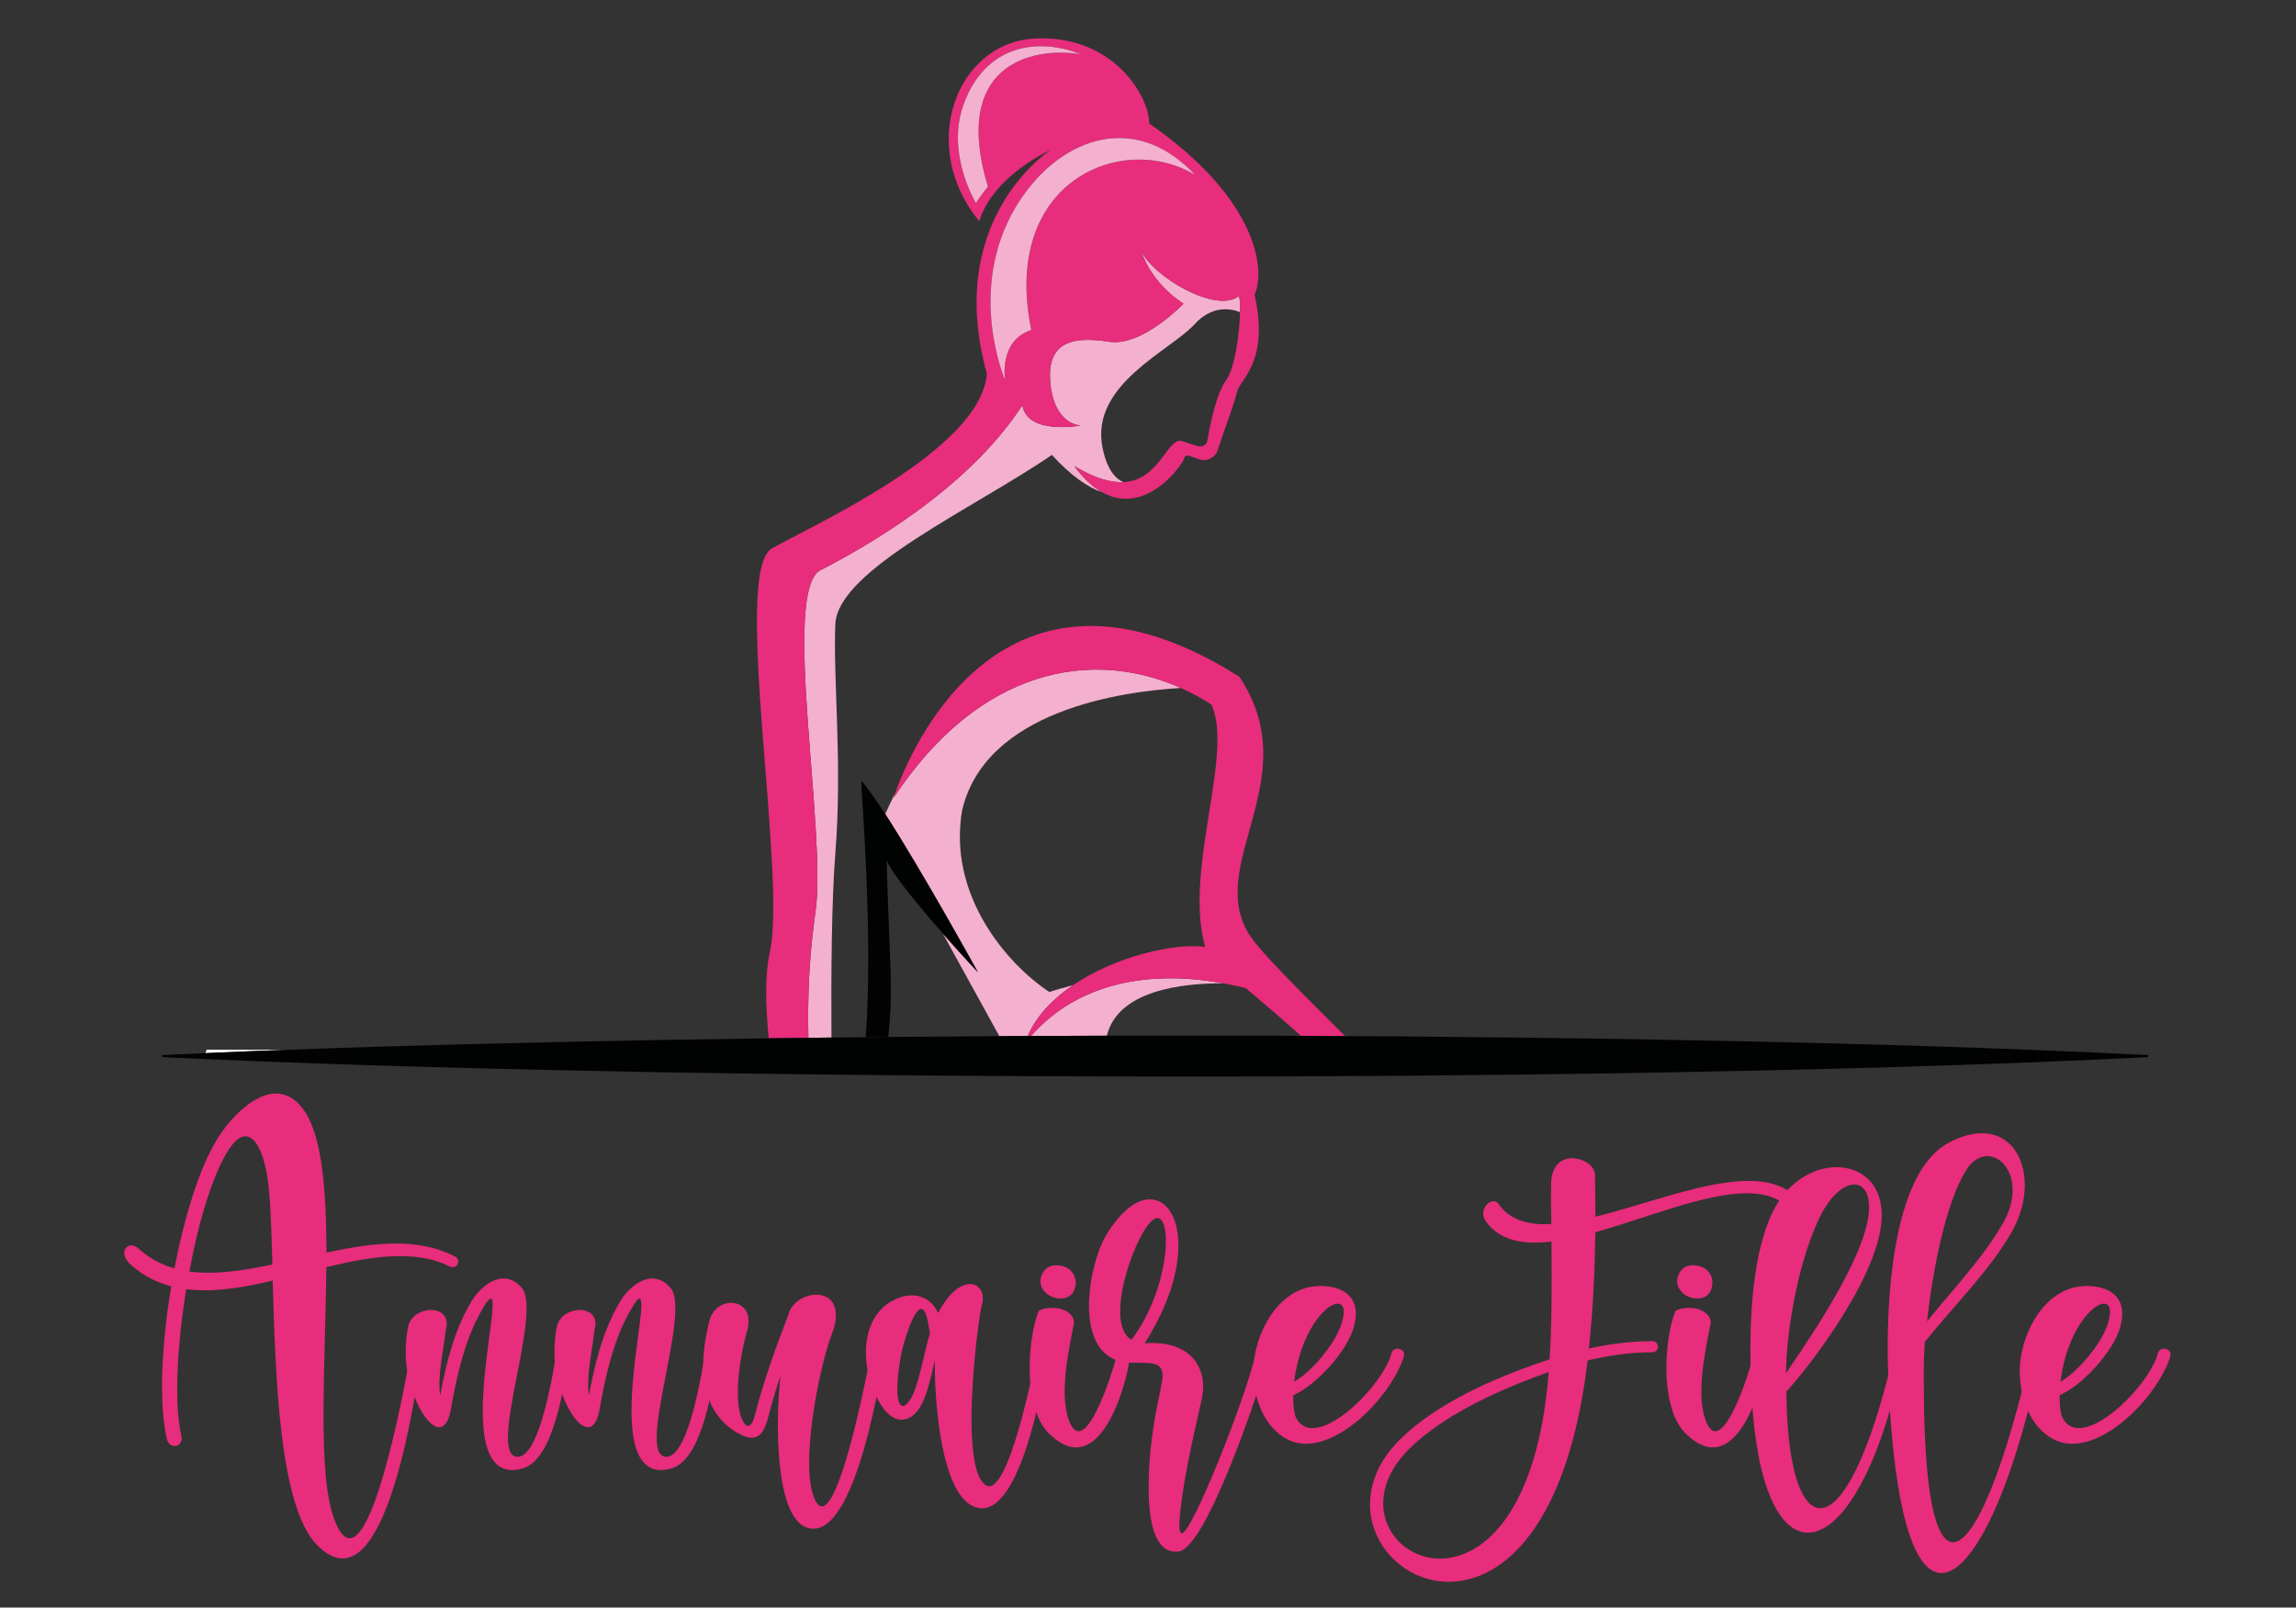 <?xml version="1.0" encoding="utf-8"?>
<!-- Generator: Adobe Illustrator 16.0.0, SVG Export Plug-In . SVG Version: 6.00 Build 0)  -->
<!DOCTYPE svg PUBLIC "-//W3C//DTD SVG 1.1//EN" "http://www.w3.org/Graphics/SVG/1.1/DTD/svg11.dtd">
<svg version="1.1" id="Calque_1" xmlns:x="http://ns.adobe.com/Extensibility/1.0/" xmlns:i="http://ns.adobe.com/AdobeIllustrator/10.0/" xmlns:graph="http://ns.adobe.com/Graphs/1.0/"
	 xmlns="http://www.w3.org/2000/svg" xmlns:xlink="http://www.w3.org/1999/xlink" x="0px" y="0px" width="114.25px" height="80px"
	 viewBox="0 0 114.25 80" enable-background="new 0 0 114.25 80" xml:space="preserve">
<rect x="0" y="0" width="114.25" height="80" fill="#333333" stroke="none"/>
<path fill="none" d="M59.445,16.134c-1.197,1.317-5.188,2.993-4.589,6.105c0.206,1.069,0.609,1.564,1.046,1.754
	c1.849-0.092,2.177-2.314,2.958-2.03c0.359,0.131,0.609,0.205,0.783,0.246c0.202,0.048,0.401-0.081,0.436-0.285
	c0.118-0.697,0.437-2.329,0.927-2.991c0.447-0.603,0.672-2.356,0.7-3.4C61.266,15.361,60.325,15.167,59.445,16.134z"/>
<path fill="none" d="M-82.533-78.553c2,0.093,3.76-0.196,3.896-0.221c-0.57-1.286-1.779-3.668-3.63-6.708
	c-1.933,0.048-3.866,0.088-5.798,0.122c-0.93,0.019-1.86,0.031-2.791,0.045c0.291,0.614,1.053,2.069,2.715,4.488
	C-86.96-79.109-84.439-78.642-82.533-78.553z"/>
<path fill="none" d="M-93.868-74.702c1.284,0,2.915-0.272,5.056-0.924l0.113-0.033l-0.066,0.081
	c0.244-0.208,0.479-0.429,0.703-0.661c0.295-0.307,0.655-0.565,1.063-0.785c-1.84-0.394-3.229-2.471-4.092-4.22
	c-0.908-1.839-1.428-3.677-1.527-4.046c-1.501,0.018-3.001,0.032-4.502,0.046l-4.529,0.023c-0.053,0-0.105,0-0.157,0
	c0.653,2.019,2.294,6.932,3.118,8.014C-97.648-75.84-96.488-74.702-93.868-74.702z"/>
<path fill="none" d="M-109.938-74.874c0.138,0.927,0.572,1.654,1.292,2.165c0.943,0.673,2.389,0.958,4.238,0.848
	c1.743-0.744,3.5-1.667,5.408-1.639c-0.498-0.371-0.967-0.882-1.404-1.533c-0.758-1.128-1.424-2.674-1.978-4.597
	c-0.63-2.184-0.971-4.368-1.129-5.588c-0.89,0.002-1.778,0.005-2.667,0.002c-0.916-0.001-1.833-0.003-2.75-0.006
	C-109.355-82.995-110.325-77.472-109.938-74.874z"/>
<path fill="none" d="M46.91,46.448c-1.114-1.271-2.415-2.833-2.791-3.619c0.153,5.46,0.347,6.218,0.083,8.774
	c1.839-0.016,3.679-0.029,5.519-0.04l-0.002-0.019L46.91,46.448z"/>
<path fill="none" d="M60.869,48.934c-2.062-0.009-5.239,0.354-5.792,2.608c0.799-0.002,1.601-0.005,2.402-0.005
	c2.06-0.006,4.118,0.005,6.176,0.005l1.083,0.009c-0.896-0.8-1.816-1.592-2.752-2.377C61.606,49.077,61.233,49.001,60.869,48.934z"
	/>
<path fill="none" d="M59.967,47.122c-1.075-3.851,1.45-9.596,0.314-12.059c-0.488-0.315-0.999-0.591-1.525-0.827
	c-2.943,0.175-9.71,1.116-10.88,6.087c-0.722,4.183,2.186,7.614,4.335,9.04c0.368-0.114,0.765-0.229,1.184-0.339
	C55.556,47.561,58.505,46.914,59.967,47.122z"/>
<path fill="none" d="M-117.643-72.102c0.383,0.539,1.293,0.718,3.008,0.934c0.795-0.185,1.614-0.408,2.522-0.458
	c-0.011-0.018-0.022-0.035-0.032-0.054c-0.611-1.11-0.46-3.845,0.447-8.126c0.478-2.26,1.053-4.373,1.348-5.421
	c-1.32-0.006-2.64-0.014-3.96-0.024c-0.688,1.856-2.521,6.913-3.199,9.967C-117.903-73.51-118.016-72.63-117.643-72.102z"/>
<path fill="none" d="M-124.123-74.656c0.326,3.065,2.034-0.301,4.016,2.033c0.296-2.537,3.565-10.909,4.249-12.642
	c-1.69-0.016-3.381-0.035-5.071-0.059C-121.795-83.437-124.419-77.438-124.123-74.656z"/>
<path fill="#F4B0CF" d="M-86.899-77.076c2.386-1.229,6.235-1.176,7.708-1.447c0.129-0.053,0.236-0.101,0.322-0.14
	c-0.572,0.082-2.039,0.26-3.664,0.183c-1.924-0.09-4.469-0.563-5.667-2.305c-1.69-2.46-2.452-3.928-2.733-4.528
	c-0.537,0.008-1.074,0.015-1.611,0.022c0.111,0.405,0.627,2.21,1.518,4.016C-90.156-79.515-88.754-77.415-86.899-77.076z"/>
<path fill="#E6E7E9" d="M-87-77.024c0.033-0.018,0.066-0.035,0.101-0.052c-1.854-0.339-3.257-2.438-4.128-4.199
	c-0.891-1.806-1.406-3.61-1.518-4.016c-0.025,0-0.05,0-0.074,0.001c0.1,0.369,0.619,2.207,1.527,4.046
	C-90.229-79.495-88.84-77.418-87-77.024z"/>
<path fill="#E6E7E9" d="M-82.533-78.48c1.625,0.077,3.092-0.101,3.664-0.183c-0.086,0.039-0.193,0.087-0.322,0.14
	c0.296-0.054,0.496-0.122,0.57-0.216c-0.005-0.01-0.01-0.022-0.016-0.034c-0.137,0.024-1.896,0.313-3.896,0.221
	c-1.906-0.089-4.427-0.557-5.607-2.273c-1.662-2.419-2.424-3.874-2.715-4.488c-0.027,0-0.053,0.001-0.078,0.001
	c0.281,0.601,1.043,2.068,2.733,4.528C-87.002-79.043-84.457-78.57-82.533-78.48z"/>
<path fill="#F4B0CF" d="M-100.345-75.072c0.458,0.681,0.95,1.205,1.472,1.575c0.254,0.009,0.508,0.035,0.766,0.081
	c3.611,0.643,6.736-0.108,9.042-1.916c0.053-0.063,0.106-0.125,0.16-0.189c-2.952,0.887-5.079,1.106-6.687,0.688
	c-1.429-0.37-2.295-1.199-3.156-2.331c-0.832-1.094-2.486-6.049-3.135-8.057c-0.519,0.001-1.035,0.002-1.555,0.003
	c0.158,1.22,0.499,3.395,1.127,5.569C-101.76-77.733-101.098-76.194-100.345-75.072z"/>
<path fill="#E6E7E9" d="M-100.404-75.033c0.438,0.651,0.906,1.162,1.404,1.533c0.042,0.001,0.085,0.001,0.127,0.003
	c-0.521-0.37-1.014-0.895-1.472-1.575c-0.753-1.122-1.415-2.661-1.966-4.576c-0.628-2.175-0.969-4.35-1.127-5.569
	c-0.024,0-0.049,0-0.073,0c0.158,1.22,0.499,3.404,1.129,5.588C-101.828-77.707-101.162-76.161-100.404-75.033z"/>
<path fill="#E6E7E9" d="M-95.592-74.833c1.607,0.418,3.734,0.198,6.687-0.688c-0.054,0.064-0.107,0.127-0.16,0.189
	c0.101-0.081,0.202-0.162,0.3-0.246l0.066-0.081l-0.113,0.033c-2.141,0.651-3.771,0.924-5.056,0.924c-2.62,0-3.78-1.138-4.821-2.505
	c-0.824-1.082-2.465-5.995-3.118-8.014c-0.024,0-0.051,0-0.075,0c0.648,2.008,2.303,6.963,3.135,8.057
	C-97.887-76.032-97.021-75.203-95.592-74.833z"/>
<path fill="#F4B0CF" d="M-112.082-71.714c0.016,0.029,0.033,0.059,0.051,0.085c0.743-0.03,1.546,0.06,2.445,0.389
	c1.725,0.629,3.344,0.146,4.967-0.532c-1.77,0.082-3.134-0.21-4.07-0.876c-0.735-0.523-1.18-1.269-1.32-2.215
	c-0.389-2.603,0.578-8.12,1.009-10.358c-0.425-0.002-0.849-0.003-1.272-0.005C-110.979-82.727-113.316-73.961-112.082-71.714z"/>
<path fill="#E6E7E9" d="M-112.145-71.68c0.01,0.019,0.021,0.036,0.032,0.054c0.027-0.001,0.055-0.003,0.082-0.003
	c-0.018-0.026-0.035-0.056-0.051-0.085c-1.235-2.247,1.103-11.013,1.808-13.513c-0.025,0-0.051,0-0.076,0
	c-0.295,1.048-0.87,3.161-1.348,5.421C-112.605-75.524-112.756-72.79-112.145-71.68z"/>
<path fill="#E6E7E9" d="M-110.01-74.863c0.141,0.946,0.585,1.691,1.32,2.215c0.937,0.666,2.301,0.958,4.07,0.876
	c0.071-0.03,0.141-0.061,0.211-0.089c-1.85,0.11-3.295-0.175-4.238-0.848c-0.72-0.511-1.154-1.238-1.292-2.165
	c-0.387-2.598,0.583-8.121,1.011-10.348c-0.024,0-0.049,0-0.073,0C-109.432-82.983-110.398-77.466-110.01-74.863z"/>
<path fill="#E6E7E9" d="M-120.042-72.544c0.239-2.42,3.61-11.065,4.263-12.72c-0.026,0-0.052-0.001-0.079-0.001
	c-0.684,1.732-3.953,10.104-4.249,12.642C-120.085-72.599-120.063-72.571-120.042-72.544z"/>
<path fill="#E6E7E9" d="M-117.702-72.061c0.384,0.542,1.251,0.731,2.86,0.939c0.069-0.016,0.137-0.031,0.207-0.047
	c-1.714-0.216-2.625-0.395-3.008-0.934c-0.373-0.528-0.26-1.408,0.134-3.183c0.678-3.054,2.51-8.11,3.199-9.967
	c-0.025-0.001-0.052-0.001-0.077-0.001c-0.696,1.878-2.516,6.907-3.192,9.95C-117.979-73.505-118.091-72.61-117.702-72.061z"/>
<path fill="#F4B0CF" d="M-126.942-72.351c0.926,1.11,4.86-1.39,8.1,0.692c1.479,0.951,2.717,0.822,4,0.537
	c-1.609-0.208-2.476-0.397-2.86-0.939c-0.39-0.55-0.277-1.444,0.122-3.241c0.676-3.043,2.497-8.072,3.192-9.95
	c-0.464-0.003-0.928-0.007-1.392-0.012c-0.653,1.654-4.024,10.3-4.263,12.72c-0.021-0.027-0.043-0.055-0.064-0.079
	c-1.982-2.334-3.69,1.032-4.016-2.033c-0.296-2.781,2.328-8.78,3.194-10.667c-0.495-0.007-0.988-0.014-1.482-0.021
	c-0.702,1.603-2.315,5.324-3.142,7.486C-126.496-75.395-127.867-73.462-126.942-72.351z"/>
<path fill="#F4B0CF" d="M60.869,48.934c-4.18-0.764-7.495,0.257-9.563,2.621c1.258-0.006,2.514-0.01,3.771-0.013
	C55.63,49.287,58.807,48.925,60.869,48.934z"/>
<path fill="#F4B0CF" d="M46.91,46.448l2.808,5.097l0.002,0.019c0.474-0.002,0.946-0.006,1.421-0.009
	c0.437-1.013,1.263-1.856,2.254-2.53c-0.419,0.109-0.816,0.225-1.184,0.339c-2.149-1.426-5.057-4.856-4.335-9.04
	c1.17-4.971,7.937-5.913,10.88-6.087c-4.431-1.982-10.029-0.994-14.291,5.467c0,0,0.028-0.092,0.086-0.254
	c-0.217,0.437-0.387,0.804-0.501,1.063c1.843,2.848,4.614,7.874,4.614,7.874S47.855,47.521,46.91,46.448z"/>
<path fill="#F4B0CF" d="M53.461,23.196c1.032,0.619,1.821,0.828,2.44,0.797c-0.437-0.19-0.84-0.686-1.046-1.754
	c-0.599-3.112,3.392-4.788,4.589-6.105c0.88-0.967,1.821-0.772,2.261-0.601c0.011-0.433-0.012-0.743-0.068-0.798
	c-1.104,0.883-4.261-0.948-4.862-2.274c0.537,1.705,2.115,2.652,2.115,2.652s-2.052,2.146-3.692,1.894
	c-1.642-0.252-3.125-0.125-2.936,2.021c0.188,2.146,1.515,2.146,1.515,2.146s-2.652,0.505-2.905-1.01
	c-2.778,4.293-8.081,7.198-10.039,8.207c-1.957,1.01,0.316,13.005-0.252,16.984c-0.299,2.099-0.405,4.091-0.356,6.292
	c0.384-0.004,0.767-0.01,1.149-0.014c-0.02-3.034,0.004-6.791,0.193-9.162c0.359-4.51-0.12-8.7,0-11.413
	c0.12-2.712,6.944-5.787,10.775-8.419c0.975,1.064,1.806,1.617,2.499,1.859C54.394,24.245,53.927,23.83,53.461,23.196z"/>
<path fill="#E72D7B" d="M-78.637-78.773c0.006,0.012,0.011,0.024,0.016,0.034c-0.074,0.094-0.274,0.162-0.57,0.216
	c-1.473,0.271-5.322,0.218-7.708,1.447c-0.034,0.017-0.067,0.034-0.101,0.052c-0.407,0.22-0.768,0.479-1.063,0.785
	c-0.225,0.232-0.459,0.453-0.703,0.661c-0.098,0.084-0.199,0.165-0.3,0.246c-2.306,1.808-5.431,2.559-9.042,1.916
	c-0.258-0.046-0.512-0.072-0.766-0.081c-0.042-0.002-0.085-0.002-0.127-0.003c-1.908-0.028-3.665,0.895-5.408,1.639
	c-0.07,0.028-0.14,0.059-0.211,0.089c-1.623,0.678-3.242,1.161-4.967,0.532c-0.898-0.329-1.702-0.419-2.445-0.389
	c-0.027,0-0.055,0.002-0.082,0.003c-0.909,0.05-1.727,0.273-2.522,0.458c-0.069,0.016-0.138,0.031-0.207,0.047
	c-1.283,0.285-2.521,0.414-4-0.537c-3.24-2.082-7.173,0.418-8.1-0.692c-0.925-1.111,0.446-3.044,1.389-5.508
	c0.827-2.162,2.44-5.884,3.142-7.486c-0.088-0.002-0.176-0.003-0.264-0.004c-2.22,3.071-4.992,9.314-5.818,10.775
	c-0.902,1.598,1.25,4.79,5.485,3.541c4.235-1.25,5.068,3.333,7.984,1.805c2.916-1.527,3.749-0.624,8.471-0.069
	c4.721,0.557,5.299-3.008,8.631-2.361c3.332,0.648,8.794,0.279,11.201-3.055c2.406-3.331,8.608-0.555,10.459-3.701
	c-1.071-2.403-2.402-4.792-3.891-7.123c-0.705,0.021-1.41,0.039-2.114,0.056C-80.416-82.441-79.207-80.06-78.637-78.773z"/>
<path fill="#E72D7B" d="M58.756,34.236c0.526,0.236,1.037,0.512,1.525,0.827c1.135,2.462-1.39,8.208-0.314,12.059
	c-1.461-0.208-4.411,0.438-6.571,1.902c-0.991,0.674-1.817,1.518-2.254,2.53c0.055,0,0.109,0,0.164,0
	c2.068-2.364,5.384-3.385,9.563-2.621c0.365,0.067,0.737,0.144,1.117,0.24c0.937,0.785,1.856,1.577,2.752,2.377l2.194,0.011
	c-2.426-2.415-4.14-4.129-4.695-4.944c-2.398-3.535,2.841-7.829-0.567-12.942c-11.846-7.491-16.455,3.899-17.118,5.774
	c-0.058,0.163-0.086,0.254-0.086,0.254C48.727,33.242,54.326,32.254,58.756,34.236z"/>
<path fill="#E72D7B" d="M40.226,51.646c-0.048-2.201,0.057-4.193,0.356-6.292c0.569-3.979-1.704-15.974,0.252-16.984
	c1.958-1.009,7.261-3.914,10.039-8.207c0.252,1.515,2.905,1.01,2.905,1.01s-1.327,0-1.515-2.146
	c-0.189-2.146,1.294-2.273,2.936-2.021c1.64,0.252,3.692-1.894,3.692-1.894s-1.579-0.947-2.115-2.652
	c0.601,1.326,3.757,3.157,4.862,2.274c0.056,0.055,0.079,0.366,0.068,0.798c-0.028,1.043-0.252,2.797-0.7,3.4
	c-0.49,0.662-0.81,2.294-0.927,2.991c-0.035,0.205-0.234,0.333-0.436,0.285c-0.174-0.041-0.424-0.115-0.783-0.246
	c-0.782-0.284-1.109,1.938-2.958,2.03c-0.619,0.031-1.408-0.178-2.44-0.797c0.465,0.633,0.932,1.049,1.38,1.301
	c2.174,1.221,4.003-1.368,4.082-1.682c0.066-0.264,0.272-0.113,0.744,0.045c0.383,0.128,0.804-0.081,0.927-0.467
	c0.281-0.885,0.857-2.371,0.95-2.86c0.125-0.663,1.641-1.453,0.883-4.862c0.57-1.263,0.127-4.798-5.24-8.523
	c0-1.326-1.768-4.42-5.682-4.23c-3.916,0.189-5.857,5.35-2.778,9.091c0.694-2.273,3.535-3.536,3.535-3.536
	s-5.303,3.409-3.157,11.112c-0.252,3.787-8.713,7.576-10.701,8.712c-1.99,1.136,0.757,16.195-0.095,20.077
	c-0.256,1.166-0.22,2.608-0.058,4.296C38.911,51.662,39.569,51.654,40.226,51.646z M49.161,9.292c-0.24,0.27-0.599,0.81-0.599,0.81
	s-1.487-2.43-0.63-4.857c1.081-3.057,3.748-3.387,5.847-2.546C51.29,2.309,47.333,3.236,49.161,9.292z M50.537,10.314
	c1.976-3.323,5.813-4.955,8.943-1.601c-3.615-2.2-9.688,0.296-8.161,7.712c-1.639,0.523-1.304,2.498-1.304,2.498
	S48.077,14.451,50.537,10.314z"/>
<path fill="#010202" d="M44.119,42.829c0.376,0.786,1.677,2.349,2.791,3.619c0.945,1.073,1.755,1.938,1.755,1.938
	s-2.771-5.025-4.614-7.874c-0.485-0.747-0.906-1.345-1.195-1.661c0,0.648,0.604,7.627,0.223,12.765
	c0.375-0.004,0.748-0.011,1.123-0.013C44.466,49.047,44.271,48.289,44.119,42.829z"/>
<path fill="#FFFFFF" d="M10.279,52.237l-0.051,0.171c1.385-0.062,2.772-0.118,4.159-0.171H10.279z"/>
<path fill="#F4B0CF" d="M53.778,2.699c-2.1-0.84-4.767-0.51-5.847,2.546c-0.856,2.427,0.63,4.857,0.63,4.857s0.359-0.54,0.599-0.81
	C47.333,3.236,51.29,2.309,53.778,2.699z"/>
<path fill="#F4B0CF" d="M51.318,16.425c-1.527-7.417,4.546-9.912,8.161-7.712c-3.13-3.354-6.967-1.722-8.943,1.601
	c-2.46,4.137-0.522,8.609-0.522,8.609S49.679,16.948,51.318,16.425z"/>
<path fill="#010202" d="M57.479,53.573c2.06,0.008,4.118-0.005,6.176-0.006l6.178-0.032c4.117-0.038,8.234-0.08,12.353-0.155
	c8.236-0.148,16.47-0.36,24.708-0.773v-0.102c-1.997-0.1-3.991-0.188-5.989-0.268c-6.24-0.245-12.479-0.395-18.719-0.506
	c-4.119-0.074-8.236-0.116-12.353-0.156l-2.901-0.014l-2.194-0.011l-1.083-0.009c-2.059,0-4.117-0.011-6.176-0.005
	c-0.801,0-1.603,0.003-2.402,0.005c-1.258,0.003-2.514,0.007-3.771,0.013c-0.055,0-0.109,0-0.164,0
	c-0.475,0.003-0.947,0.007-1.421,0.009c-1.84,0.011-3.679,0.024-5.519,0.04c-0.375,0.002-0.748,0.009-1.123,0.013
	c-0.567,0.005-1.135,0.011-1.704,0.017c-0.382,0.004-0.765,0.01-1.149,0.014c-0.657,0.008-1.315,0.016-1.973,0.024
	c-1.827,0.025-3.655,0.053-5.481,0.084c-6.129,0.112-12.258,0.257-18.385,0.482c-1.386,0.053-2.773,0.109-4.159,0.171
	c-0.721,0.032-1.443,0.063-2.165,0.097v0.102c0.692,0.032,1.385,0.061,2.077,0.093c7.545,0.331,15.087,0.519,22.632,0.658
	C41.006,53.497,49.243,53.567,57.479,53.573z"/>
<path fill="#010202" d="M-88.064-86.565c-3.02-0.057-6.039-0.088-9.057-0.115l-4.529-0.023c-1.509-0.001-3.018-0.01-4.527-0.004
	c-6.038,0.004-12.076,0.055-18.113,0.159c-4.394,0.081-8.788,0.184-13.181,0.344c-1.644,0.061-3.288,0.128-4.933,0.206v0.073
	c6.038,0.288,12.076,0.438,18.114,0.55c0.538,0.01,1.077,0.019,1.616,0.027c0.088,0.001,0.176,0.002,0.264,0.004
	c0.494,0.008,0.987,0.015,1.482,0.021c1.69,0.023,3.381,0.043,5.071,0.059c0.026,0,0.052,0.001,0.079,0.001
	c0.464,0.005,0.928,0.009,1.392,0.012c0.025,0,0.052,0,0.077,0.001c1.32,0.011,2.641,0.019,3.96,0.024c0.025,0,0.051,0,0.076,0
	c0.424,0.002,0.848,0.003,1.272,0.005c0.024,0,0.049,0,0.073,0c0.917,0.003,1.834,0.005,2.75,0.006c0.889,0.003,1.777,0,2.667-0.002
	c0.024,0,0.049,0,0.073,0c0.52-0.001,1.036-0.002,1.555-0.003c0.024,0,0.051,0,0.075,0c0.052,0,0.104,0,0.157,0l4.529-0.023
	c1.501-0.014,3.001-0.028,4.502-0.046c0.024-0.001,0.049-0.001,0.074-0.001c0.537-0.008,1.074-0.015,1.611-0.022
	c0.025,0,0.051-0.001,0.078-0.001c0.931-0.014,1.861-0.026,2.791-0.045c1.932-0.034,3.865-0.074,5.798-0.122
	c0.704-0.017,1.409-0.035,2.114-0.056c3.4-0.095,6.801-0.217,10.2-0.389v-0.073c-1.552-0.078-3.104-0.146-4.655-0.206
	C-79.094-86.379-83.58-86.485-88.064-86.565z"/>
<g>
	<path fill="#E72D7B" d="M15.778,76.888c-1.87-1.897-2.069-8.261-2.208-13.162c-1.169,0.277-2.32,0.486-3.402,0.486
		c-0.303,0-0.607-0.018-0.9-0.053c-0.287,1.756-0.451,3.532-0.451,4.996c0,0.909,0.069,1.705,0.208,2.302
		c0.009,0.045,0.018,0.079,0.018,0.122c0,0.175-0.113,0.337-0.278,0.373l-0.078,0.009c-0.174,0-0.329-0.139-0.381-0.338
		c-0.165-0.702-0.243-1.61-0.243-2.625c0-1.505,0.165-3.255,0.459-4.987c-0.719-0.181-1.385-0.52-1.992-1.054
		c-0.251-0.219-0.346-0.437-0.346-0.609c0-0.215,0.156-0.371,0.355-0.371c0.112,0,0.243,0.052,0.364,0.164
		c0.537,0.485,1.135,0.797,1.775,0.979c0.51-2.614,1.273-5.09,2.165-6.493c0.563-0.9,1.749-2.209,2.891-2.209
		c0.503,0,1.004,0.253,1.438,0.9c0.866,1.298,1.065,3.983,1.074,7.015c1.177-0.251,2.338-0.45,3.455-0.45
		c1.038,0,2.026,0.174,2.926,0.639c0.121,0.046,0.173,0.159,0.173,0.262c0,0.043-0.009,0.086-0.026,0.121
		c-0.051,0.103-0.147,0.156-0.251,0.156c-0.043,0-0.087-0.009-0.121-0.026c-0.762-0.381-1.602-0.526-2.494-0.526
		c-1.16,0-2.407,0.242-3.671,0.553c-0.018,2.44-0.139,5.047-0.139,7.334c0,2.198,0.112,4.096,0.546,5.239
		c0.242,0.64,0.493,0.917,0.753,0.917c1.498,0,3.065-9.395,3.065-9.412c0.026-0.148,0.156-0.225,0.276-0.225
		c0.139,0,0.269,0.085,0.269,0.284l-0.009,0.096c-0.19,1.039-1.333,10.26-3.957,10.26C16.653,77.553,16.237,77.354,15.778,76.888z
		 M13.553,62.93c-0.044-1.854-0.104-3.429-0.251-4.372c-0.19-1.17-0.581-2.011-1.091-2.011c-0.243,0-0.511,0.192-0.797,0.616
		c-0.805,1.203-1.524,3.584-1.992,6.112c0.312,0.043,0.632,0.062,0.961,0.062C11.379,63.337,12.453,63.154,13.553,62.93z"/>
	<path fill="#E72D7B" d="M24.021,70.202c0-2.009,0.494-4.441,0.494-5.282c0-0.189-0.026-0.294-0.095-0.294
		c-0.069,0-0.19,0.139-0.381,0.459c-0.519,0.884-1.108,2.174-1.602,5.041c-0.112,0.632-0.329,0.9-0.58,0.9
		c-0.692,0-1.671-1.933-1.671-3.725c0-0.381,0.043-1.021,0.147-1.367c0.147-0.484,0.658-0.746,1.108-0.746
		c0.416,0,0.788,0.217,0.788,0.685c0,0.087-0.018,0.19-0.043,0.295c-0.104,0.883-0.32,1.904-0.32,2.727
		c0,0.192,0.008,0.365,0.035,0.52h0.008c0.477-2.605,1.057-3.818,1.567-4.684c0.329-0.536,0.952-1.108,1.584-1.108
		c0.313,0,0.632,0.14,0.918,0.484c0.164,0.201,0.225,0.556,0.225,1.006c0,1.714-0.927,4.848-0.927,6.424
		c0,0.589,0.13,0.96,0.485,0.96c1.135,0,1.792-4.414,1.958-5.333c0.025-0.147,0.147-0.234,0.285-0.234
		c0.208,0.026,0.347,0.14,0.347,0.33l-0.009,0.061c-0.259,1.463-0.735,5.352-2.372,5.766c-0.173,0.044-0.329,0.069-0.477,0.069
		C24.341,73.154,24.021,71.813,24.021,70.202z"/>
	<path fill="#E72D7B" d="M31.424,70.202c0-2.009,0.493-4.441,0.493-5.282c0-0.189-0.025-0.294-0.095-0.294s-0.191,0.139-0.381,0.459
		c-0.52,0.884-1.108,2.174-1.602,5.041c-0.113,0.632-0.329,0.9-0.581,0.9c-0.693,0-1.671-1.933-1.671-3.725
		c0-0.381,0.043-1.021,0.147-1.367c0.147-0.484,0.658-0.746,1.108-0.746c0.415,0,0.788,0.217,0.788,0.685
		c0,0.087-0.017,0.19-0.043,0.295c-0.104,0.883-0.32,1.904-0.32,2.727c0,0.192,0.009,0.365,0.035,0.52h0.009
		c0.477-2.605,1.056-3.818,1.567-4.684c0.329-0.536,0.953-1.108,1.584-1.108c0.312,0,0.632,0.14,0.918,0.484
		c0.164,0.201,0.225,0.556,0.225,1.006c0,1.714-0.927,4.848-0.927,6.424c0,0.589,0.13,0.96,0.485,0.96
		c1.134,0,1.792-4.414,1.956-5.333c0.026-0.147,0.147-0.234,0.286-0.234c0.208,0.026,0.346,0.14,0.346,0.33l-0.008,0.061
		c-0.26,1.463-0.736,5.352-2.373,5.766c-0.173,0.044-0.328,0.069-0.476,0.069C31.745,73.154,31.424,71.813,31.424,70.202z"/>
	<path fill="#E72D7B" d="M40.473,76.073c-1.438,0-1.766-2.892-1.766-5.17c0-1.125,0.078-2.104,0.147-2.484
		c-0.226,0.668-0.425,1.343-0.607,2.025c-0.156,0.607-0.346,1.102-0.84,1.102c-0.234,0-0.528-0.104-0.926-0.373
		c-0.692-0.468-1.489-1.395-1.489-3.229c0-0.642,0.095-1.385,0.32-2.252c0.147-0.563,0.623-0.857,1.073-0.857
		s0.867,0.304,0.867,0.918c0,0.148-0.026,0.312-0.079,0.494c-0.19,0.632-0.459,1.956-0.459,3.064c0,0.484,0.053,0.927,0.182,1.246
		c0.113,0.287,0.225,0.399,0.329,0.399c0.139,0,0.251-0.208,0.329-0.493c0.442-1.732,1.021-3.335,1.671-5.022
		c0.138-0.614,0.796-1.004,1.385-1.014c0.52,0,0.987,0.304,0.987,1.023c0,0.257-0.06,0.569-0.208,0.951
		c-0.485,1.272-1.126,4.277-1.126,6.399c0,1.298,0.294,2.164,0.632,2.164c1.039,0,2.459-7.629,2.494-7.967
		c0.009-0.146,0.13-0.251,0.278-0.251c0.216,0.026,0.363,0.166,0.363,0.364v0.017c-0.182,1.308-1.368,8.772-3.472,8.945H40.473z"/>
	<path fill="#E72D7B" d="M48.603,75.024c-1.81-0.476-2.086-5.472-2.086-7.003l0.008-0.33c-0.052,0.199-0.104,0.398-0.147,0.599
		c-0.19,0.762-0.493,2.251-1.428,2.355l-0.087,0.007c-0.441,0-0.805-0.389-1.022-0.734c-0.458-0.692-0.753-1.672-0.753-2.607
		c0-1.16,0.45-2.261,1.602-2.711c0.233-0.095,0.458-0.138,0.675-0.138c0.572,0,1.057,0.311,1.316,0.875
		c0.554-1.049,1.143-1.438,1.584-1.438c0.39,0,0.641,0.303,0.641,0.71c0,0.121-0.017,0.242-0.061,0.371
		c-0.104,0.416-0.502,3.256-0.502,5.638c0,1.523,0.165,2.867,0.667,3.264c0.069,0.054,0.139,0.079,0.208,0.079
		c1.143,0,2.398-6.771,2.45-7.015c0.027-0.131,0.139-0.215,0.27-0.215h0.05c0.138,0.024,0.227,0.138,0.227,0.267l-0.009,0.06
		c-0.191,1.136-1.256,8.002-3.343,8.002C48.776,75.06,48.69,75.052,48.603,75.024z M45.373,69.51
		c0.39-0.754,0.615-2.251,0.901-3.159c-0.062-0.287-0.147-1.213-0.433-1.213c-0.104,0-0.242,0.13-0.416,0.485
		c-0.251,0.527-0.441,1.159-0.571,1.723c-0.044,0.198-0.2,1.09-0.2,1.774c0,0.46,0.069,0.832,0.277,0.847h0.009
		C45.105,69.967,45.313,69.622,45.373,69.51z"/>
	<path fill="#E72D7B" d="M52.18,71.32c-0.692-0.702-0.944-2.001-0.944-3.257c0-1.117,0.198-2.208,0.45-2.822
		c0.156-0.104,0.417-0.156,0.693-0.156c0.633,0,1.064,0.347,1.064,0.728c0,0.054-0.008,0.113-0.026,0.164
		c-0.156,0.797-0.44,2.121-0.44,3.299c0,1.022,0.292,1.949,0.692,1.949c0.839,0,1.912-3.646,1.939-3.966
		c0.016-0.147,0.139-0.25,0.278-0.25c0.224,0.025,0.354,0.154,0.354,0.354v0.034c-0.111,1.204-1.039,4.632-2.693,4.632
		C53.131,72.029,52.681,71.822,52.18,71.32z M51.772,63.762c0-0.39,0.285-0.771,0.693-0.79l0.069-0.008
		c0.641,0,0.996,0.397,0.996,0.883c-0.027,0.461-0.269,0.771-0.761,0.771C52.188,64.618,51.772,64.185,51.772,63.762z"/>
	<path fill="#E72D7B" d="M57.158,74.021c0-2.893,0.693-4.979,0.693-5.55c0-0.607-0.399-0.658-1.222-0.658h-0.292
		c-1.628,0-2.148-1.351-2.148-2.833c0-1.331,0.417-2.778,0.822-3.454c0.753-1.281,1.558-1.845,2.199-1.845
		c0.831,0.009,1.428,0.858,1.428,2.305c0,1.272-0.475,2.969-1.679,4.865c0.147-0.017,0.286-0.017,0.416-0.017
		c1.609,0,2.493,0.926,2.493,2.155c0,0.2-0.018,0.416-0.069,0.632c-0.504,2.226-1.048,4.675-1.117,6.243
		c0,0.277,0.043,0.433,0.129,0.433c0.504,0,3.127-6.598,3.664-8.893c0.034-0.129,0.166-0.224,0.312-0.224
		c0.199,0.024,0.319,0.12,0.319,0.284l-0.008,0.062c-0.277,1.187-3.012,9.456-4.433,9.681l-0.157,0.008
		C57.46,77.216,57.158,75.727,57.158,74.021z M58.015,61.752c0-0.701-0.155-1.135-0.424-1.135c-0.111,0-0.242,0.078-0.387,0.251
		c-0.616,0.692-1.465,2.884-1.465,4.389c0,0.658,0.164,1.188,0.565,1.414C57.505,65.085,58.015,63.017,58.015,61.752z"/>
	<path fill="#E72D7B" d="M63.825,71.492c-1.056-0.718-1.455-2.086-1.455-3.264c0-1.818,1.239-4.174,3.221-4.226
		c0.043-0.009,0.078-0.009,0.111-0.009c1.058,0.009,1.768,0.468,1.768,1.387c0,0.215-0.044,0.458-0.123,0.728
		c-0.363,1.177-1.834,2.813-2.996,3.324c0,0.354,0.009,0.787,0.138,1.117c0.192,0.363,0.477,0.519,0.824,0.519
		c1.367,0,3.611-2.416,3.931-3.74c0.042-0.131,0.173-0.217,0.311-0.217c0.208,0.035,0.319,0.13,0.319,0.294
		c0,0.034-0.007,0.061-0.016,0.096c-0.538,1.767-2.884,4.347-4.875,4.347C64.579,71.848,64.189,71.734,63.825,71.492z M66.7,66.028
		c0.112-0.311,0.166-0.553,0.166-0.744c0-0.284-0.124-0.407-0.304-0.407c-0.588,0-1.853,1.394-2.165,3.879
		C65.271,68.271,66.371,66.921,66.7,66.028z"/>
	<path fill="#E72D7B" d="M68.172,74.862c0-1.023,0.416-2.131,1.419-3.154c1.377-1.4,3.759-2.83,7.517-4.061
		c0.086-1.358,0.103-2.717,0.103-3.983l-0.007-1.878c-0.286,0.035-0.563,0.052-0.823,0.052c-1.04,0-1.887-0.286-2.441-1.056
		c-0.095-0.131-0.138-0.27-0.138-0.399c0-0.328,0.276-0.605,0.519-0.605c0.094,0,0.183,0.042,0.251,0.138
		c0.501,0.729,1.308,1.006,2.311,1.006l0.312-0.008c-0.009-0.485-0.018-0.945-0.018-1.351l0.008-0.692
		c0.026-0.9,0.528-1.232,1.048-1.232c0.555,0,1.126,0.374,1.134,0.824c0.009,0.605,0.019,1.309,0.019,2.085
		c2.51-0.614,5.428-1.782,7.627-1.782c0.754,0,1.42,0.139,1.957,0.476c0.06,0,0.086,0.08,0.086,0.14
		c0,0.172-0.215,0.415-0.388,0.415c-0.035,0-0.062-0.009-0.089-0.024c-0.458-0.278-1.02-0.391-1.662-0.391
		c-2.086,0-4.96,1.221-7.532,1.938c-0.019,1.732-0.104,3.758-0.322,5.785c1.049-0.226,2.096-0.364,3.162-0.364
		c0.154,0,0.277,0.121,0.277,0.276c0,0.147-0.123,0.277-0.277,0.277c-1.084,0-2.167,0.155-3.222,0.408
		c-0.988,8.259-4.226,11.014-6.911,11.014C69.956,78.715,68.172,76.965,68.172,74.862z M77.065,68.279
		c-3.533,1.248-5.724,2.599-6.98,3.862c-0.891,0.9-1.255,1.836-1.255,2.668c0,1.549,1.274,2.754,2.823,2.754
		C73.817,77.563,76.519,75.232,77.065,68.279z"/>
	<path fill="#E72D7B" d="M83.862,71.32c-0.693-0.702-0.942-2.001-0.942-3.257c0-1.117,0.199-2.208,0.45-2.822
		c0.155-0.104,0.415-0.156,0.692-0.156c0.632,0,1.065,0.347,1.065,0.728c0,0.054-0.009,0.113-0.027,0.164
		c-0.155,0.797-0.442,2.121-0.442,3.299c0,1.022,0.297,1.949,0.693,1.949c0.841,0,1.914-3.646,1.939-3.966
		c0.019-0.147,0.139-0.25,0.277-0.25c0.227,0.025,0.355,0.154,0.355,0.354v0.034c-0.112,1.204-1.039,4.632-2.692,4.632
		C84.816,72.029,84.366,71.822,83.862,71.32z M83.456,63.762c0-0.39,0.285-0.771,0.692-0.79l0.069-0.008
		c0.641,0,0.995,0.397,0.995,0.883c-0.026,0.461-0.268,0.771-0.761,0.771C83.87,64.618,83.456,64.185,83.456,63.762z"/>
	<path fill="#E72D7B" d="M94.043,70.186c-1.176,4.027-2.735,6.087-4.077,6.087c-1.386,0-2.545-2.208-2.797-6.72
		c-0.043-0.822-0.069-1.628-0.069-2.397c0-2.814,0.329-5.238,1.125-6.875c0.727-1.48,2.027-2.199,3.17-2.199
		c1.203,0,2.242,0.804,2.242,2.39c0,2.866-3.549,7.473-4.744,8.779c0.025,3.715,0.708,5.802,1.688,5.802
		c0.961,0,2.208-2.043,3.378-6.59c-0.019-0.468-0.027-0.935-0.027-1.394c0-4.676,0.823-8.987,2.987-10.175
		c0.643-0.354,1.212-0.501,1.706-0.501c1.361,0,2.13,1.15,2.13,2.589c0,0.709-0.199,1.496-0.606,2.242
		c-1.099,1.976-2.935,3.757-4.365,5.55c-0.043,0.605-0.059,1.161-0.059,1.732l0.008,0.744c0.027,5.23,0.606,7.498,1.454,7.498
		c1.092,0,2.625-3.783,3.991-9.888c0.026-0.183,0.123-0.26,0.219-0.26c0.12,0,0.251,0.12,0.251,0.339l-0.009,0.076
		c-1.266,6.504-3.343,11.266-5.032,11.266C95.421,78.281,94.425,75.935,94.043,70.186z M92.893,60.938
		c0.079-0.33,0.112-0.614,0.112-0.865c0-0.745-0.312-1.126-0.735-1.126c-0.537,0-1.264,0.598-1.817,1.836
		c-1.075,2.354-1.576,5.766-1.576,7.55C89.264,67.716,92.296,63.535,92.893,60.938z M99.665,60.878
		c0.346-0.598,0.485-1.161,0.485-1.646c0-1.013-0.599-1.697-1.257-1.697c-0.361,0-0.743,0.208-1.046,0.685
		c-1.022,1.611-1.67,4.971-1.957,7.533C97.161,64.194,98.677,62.591,99.665,60.878z"/>
	<path fill="#E72D7B" d="M101.959,71.492c-1.058-0.718-1.455-2.086-1.455-3.264c0-1.818,1.237-4.174,3.221-4.226
		c0.044-0.009,0.079-0.009,0.113-0.009c1.055,0.009,1.767,0.468,1.767,1.387c0,0.215-0.044,0.458-0.122,0.728
		c-0.362,1.177-1.835,2.813-2.995,3.324c0,0.354,0.008,0.787,0.139,1.117c0.188,0.363,0.476,0.519,0.822,0.519
		c1.368,0,3.611-2.416,3.931-3.74c0.042-0.131,0.174-0.217,0.311-0.217c0.208,0.035,0.32,0.13,0.32,0.294
		c0,0.034-0.007,0.061-0.017,0.096c-0.536,1.767-2.883,4.347-4.875,4.347C102.711,71.848,102.321,71.734,101.959,71.492z
		 M104.833,66.028c0.113-0.311,0.165-0.553,0.165-0.744c0-0.284-0.121-0.407-0.305-0.407c-0.588,0-1.852,1.394-2.164,3.879
		C103.403,68.271,104.504,66.921,104.833,66.028z"/>
</g>
</svg>
